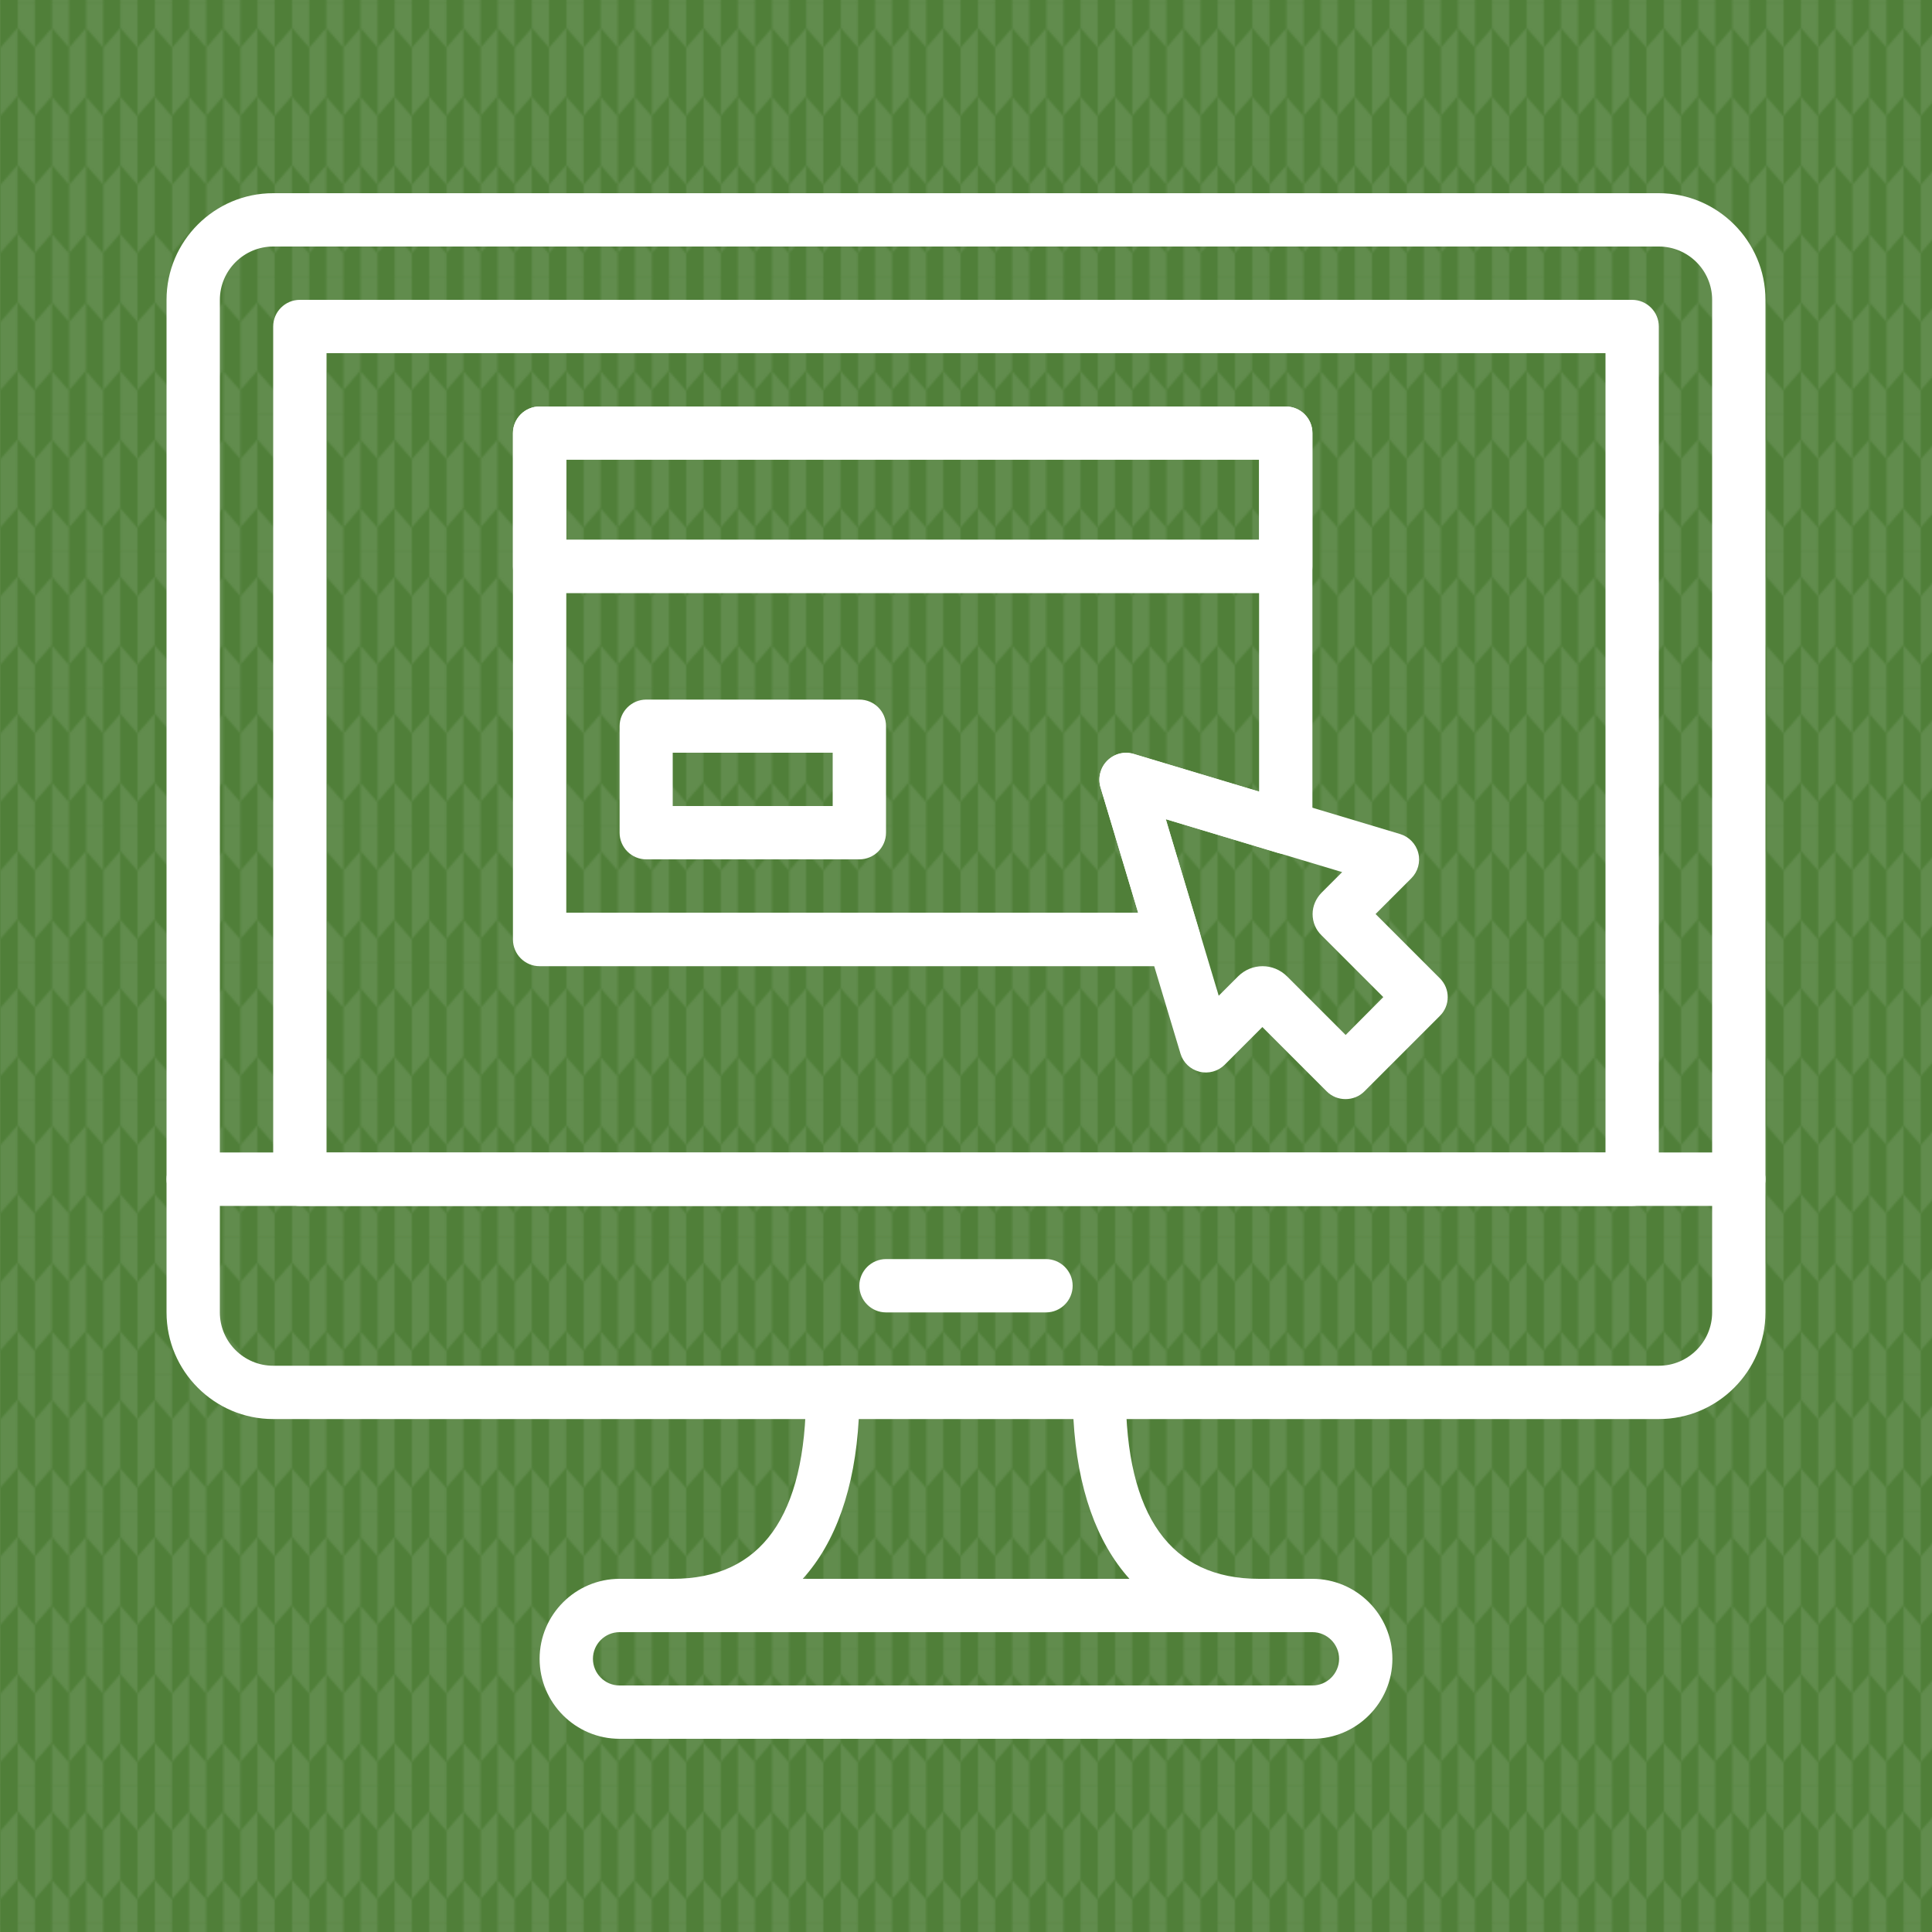 <?xml version="1.0" encoding="utf-8"?>
<!-- Generator: Adobe Illustrator 26.0.2, SVG Export Plug-In . SVG Version: 6.00 Build 0)  -->
<svg version="1.1" id="Layer_1" xmlns="http://www.w3.org/2000/svg" xmlns:xlink="http://www.w3.org/1999/xlink" x="0px" y="0px"
	 viewBox="0 0 1000 1000" style="enable-background:new 0 0 1000 1000;" xml:space="preserve">
<style type="text/css">
	.st0{fill:none;}
	.st1{fill:#618C4D;}
	.st2{fill:#507F39;}
	.st3{fill:url(#SVGID_1_);}
	.st4{fill:url(#SVGID_00000039825350166493145840000010231570687156681894_);}
	.st5{fill:url(#SVGID_00000087382854998188354790000014744688148768052150_);}
	.st6{fill:#284159;}
	.st7{fill:url(#);}
	.st8{fill:url(#SVGID_00000112603441898404057420000003585348704222168741_);}
	.st9{fill:url(#SVGID_00000044891658264685797430000009780183321309254275_);}
	.st10{fill:url(#SVGID_00000145037679482562261160000008836707263123649186_);}
	.st11{fill:url(#SVGID_00000162327556994340212730000010264805986837077424_);}
	.st12{fill:url(#SVGID_00000044151495366699613190000002076425681182462104_);}
	.st13{fill:url(#SVGID_00000138564054715618197480000008094349112906853294_);}
	.st14{fill:url(#SVGID_00000099656146453876018840000000037800296048699282_);}
	.st15{fill:url(#SVGID_00000048488665474015377390000007247472805949806768_);}
	.st16{fill:url(#SVGID_00000142856909264077072840000002453059836803596210_);}
	.st17{fill:#FFFFFF;}
	.st18{clip-path:url(#SVGID_00000013168919311489049150000012567761185102879406_);fill:#FFFFFF;}
	.st19{clip-path:url(#SVGID_00000102541637195624234780000003108675305588719237_);fill:#FFFFFF;}
	.st20{clip-path:url(#SVGID_00000093139498925875668530000002420886477954524072_);fill:#FFFFFF;}
	.st21{clip-path:url(#SVGID_00000139266389831937070890000000773912876567098255_);fill:#FFFFFF;}
	.st22{clip-path:url(#SVGID_00000143591049228583728080000018124510832184524722_);fill:#FFFFFF;}
	.st23{clip-path:url(#SVGID_00000050632702396162463670000010758043539509402536_);fill:#FFFFFF;}
	.st24{clip-path:url(#SVGID_00000049940775648914436350000014057260662863756195_);fill:#FFFFFF;}
	.st25{clip-path:url(#SVGID_00000018931802404895783240000001441785707608628372_);fill:#FFFFFF;}
	.st26{clip-path:url(#SVGID_00000113314429404601276630000016351920887352690319_);fill:#FFFFFF;}
</style>
<pattern  x="-2040" y="-1020" width="70.9" height="70.9" patternUnits="userSpaceOnUse" id="Forest" viewBox="0 -70.9 70.9 70.9" style="overflow:visible;">
	<g>
		<rect x="0" y="-70.9" class="st0" width="70.9" height="70.9"/>
		<polygon class="st1" points="8.9,-70.9 0,-70.9 0,-58.3 8.9,-48.1 		"/>
		<polygon class="st1" points="26.6,-48.1 26.6,-70.9 17.7,-70.9 17.7,-58.3 		"/>
		<polygon class="st1" points="44.3,-48.1 44.3,-70.9 35.4,-70.9 35.4,-58.3 		"/>
		<polygon class="st1" points="62,-48.1 62,-70.9 53.1,-70.9 53.1,-58.3 		"/>
		<polygon class="st1" points="0,-22.7 0,0 8.9,0 8.9,-12.5 		"/>
		<polygon class="st1" points="17.7,-22.7 17.7,0 26.6,0 26.6,-12.5 		"/>
		<polygon class="st1" points="35.4,-22.7 35.4,0 44.3,0 44.3,-12.5 		"/>
		<polygon class="st1" points="53.1,-22.7 53.1,0 62,0 62,-12.5 		"/>
		<polygon class="st1" points="8.9,-12.8 17.7,-23 17.7,-58.3 8.9,-48.1 		"/>
		<polygon class="st1" points="26.6,-12.8 35.4,-23 35.4,-58.3 26.6,-48.1 		"/>
		<polygon class="st1" points="44.3,-12.8 53.1,-23 53.1,-58.3 44.3,-48.1 		"/>
		<polygon class="st1" points="62,-12.8 70.9,-23 70.9,-58.3 62,-48.1 		"/>
	</g>
</pattern>
<g>
	<rect x="0" class="st2" width="1000" height="1000"/>
	<pattern  id="SVGID_1_" xlink:href="#Forest" patternTransform="matrix(1 0 0 1 61.161 27.873)">
	</pattern>
	<rect x="0" class="st3" width="1000" height="1000"/>
</g>
<g>
	<path class="st17" d="M858.6,100H141.4c-30.4,0-55.2,24.8-55.2,55.2v455.1c0,7.6,6.2,13.8,13.8,13.8h800c7.6,0,13.8-6.2,13.8-13.8
		V155.2C913.8,124.8,889,100,858.6,100L858.6,100z M886.2,596.6H113.8V155.2c0-15.2,12.4-27.6,27.6-27.6h717.2
		c15.2,0,27.6,12.4,27.6,27.6V596.6z M886.2,596.6"/>
	<path class="st17" d="M900,596.6H100c-7.6,0-13.8,6.2-13.8,13.8v68.9c0,30.4,24.8,55.2,55.2,55.2h717.2c30.4,0,55.2-24.8,55.2-55.2
		v-68.9C913.8,602.7,907.6,596.6,900,596.6L900,596.6z M886.2,679.3c0,15.2-12.4,27.6-27.6,27.6H141.4c-15.2,0-27.6-12.4-27.6-27.6
		v-55.2h772.4V679.3z M886.2,679.3"/>
	<path class="st17" d="M541.4,651.7h-82.8c-7.6,0-13.8,6.2-13.8,13.8c0,7.6,6.2,13.8,13.8,13.8h82.8c7.6,0,13.8-6.2,13.8-13.8
		C555.2,657.9,549,651.7,541.4,651.7L541.4,651.7z M541.4,651.7"/>
	<path class="st17" d="M844.8,155.2H155.2c-7.6,0-13.8,6.2-13.8,13.8v441.4c0,7.6,6.2,13.8,13.8,13.8h689.6
		c7.6,0,13.8-6.2,13.8-13.8V169C858.6,161.4,852.4,155.2,844.8,155.2L844.8,155.2z M831,596.6H169V182.8H831V596.6z M831,596.6"/>
	<path class="st17" d="M679.3,817.2H320.7c-22.8,0-41.4,18.6-41.4,41.4c0,22.8,18.6,41.4,41.4,41.4h358.6
		c22.8,0,41.4-18.6,41.4-41.4C720.7,835.8,702.1,817.2,679.3,817.2L679.3,817.2z M679.3,872.4H320.7c-7.6,0-13.8-6.2-13.8-13.8
		c0-7.6,6.2-13.8,13.8-13.8h358.6c7.6,0,13.8,6.2,13.8,13.8C693.1,866.2,686.9,872.4,679.3,872.4L679.3,872.4z M679.3,872.4"/>
	<path class="st17" d="M651.7,817.2c-45.8,0-69-32.5-69-96.5c0-7.6-6.2-13.8-13.8-13.8H431c-7.6,0-13.8,6.2-13.8,13.8
		c0,64.1-23.2,96.5-69,96.5c-7.6,0-13.8,6.2-13.8,13.8c0,7.6,6.2,13.8,13.8,13.8h303.4c7.6,0,13.8-6.2,13.8-13.8
		C665.5,823.4,659.3,817.2,651.7,817.2L651.7,817.2z M415.5,817.2c17-18.8,27-46.8,29-82.8h111.1c2,35.9,12,63.9,29,82.8H415.5z
		 M415.5,817.2"/>
	<path class="st17" d="M745.3,506.4L712,473.1l18.5-18.5c3.4-3.4,4.8-8.4,3.6-13.1c-1.2-4.7-4.8-8.4-9.4-9.8l-137.9-41.4
		c-4.9-1.5-10.1-0.1-13.7,3.5c-3.6,3.6-4.9,8.9-3.5,13.7L611,545.3c1.4,4.7,5.1,8.2,9.8,9.4c4.7,1.2,9.7-0.2,13.1-3.6l19.5-19.5
		l33.3,33.3c2.6,2.6,6.1,4,9.7,4c3.7,0,7.2-1.4,9.8-4l39-39C750.7,520.5,750.7,511.8,745.3,506.4L745.3,506.4z M696.5,535.7
		l-30.3-30.3c-3.5-3.5-8.1-5.3-12.7-5.3c-4.6,0-9.2,1.8-12.7,5.3l-10,10L603.4,424l91.3,27.4L684,462.1c-2.9,3-4.6,6.9-4.6,11
		c0,4.2,1.6,8.1,4.6,11l32,32L696.5,535.7z M696.5,535.7"/>
	<path class="st17" d="M665.5,210.4H279.3c-7.6,0-13.8,6.2-13.8,13.8v69c0,7.6,6.2,13.8,13.8,13.8h386.2c7.6,0,13.8-6.2,13.8-13.8
		v-69C679.3,216.5,673.1,210.4,665.5,210.4L665.5,210.4z M651.7,279.3H293.1v-41.4h358.6V279.3z M651.7,279.3"/>
	<path class="st17" d="M444.8,362.1H334.5c-7.6,0-13.8,6.2-13.8,13.8V431c0,7.6,6.2,13.8,13.8,13.8h110.3c7.6,0,13.8-6.2,13.8-13.8
		v-55.2C458.6,368.2,452.4,362.1,444.8,362.1L444.8,362.1z M431,417.2h-82.8v-27.6H431V417.2z M431,417.2"/>
	<path class="st17" d="M665.5,210.4H279.3c-7.6,0-13.8,6.2-13.8,13.8v262.1c0,7.6,6.2,13.8,13.8,13.8h328.4c4.4,0,8.5-2.1,11.1-5.6
		c2.6-3.5,3.4-8,2.1-12.2L603.4,424l58.1,17.5c4.2,1.3,8.7,0.5,12.2-2.2c3.5-2.6,5.6-6.7,5.6-11.1V224.1
		C679.3,216.5,673.1,210.4,665.5,210.4L665.5,210.4z M651.7,409.7l-64.9-19.5c-4.9-1.5-10.1-0.1-13.7,3.5c-3.6,3.6-4.9,8.9-3.5,13.7
		l19.5,65h-296V237.9h358.6V409.7z M651.7,409.7"/>
</g>
</svg>
